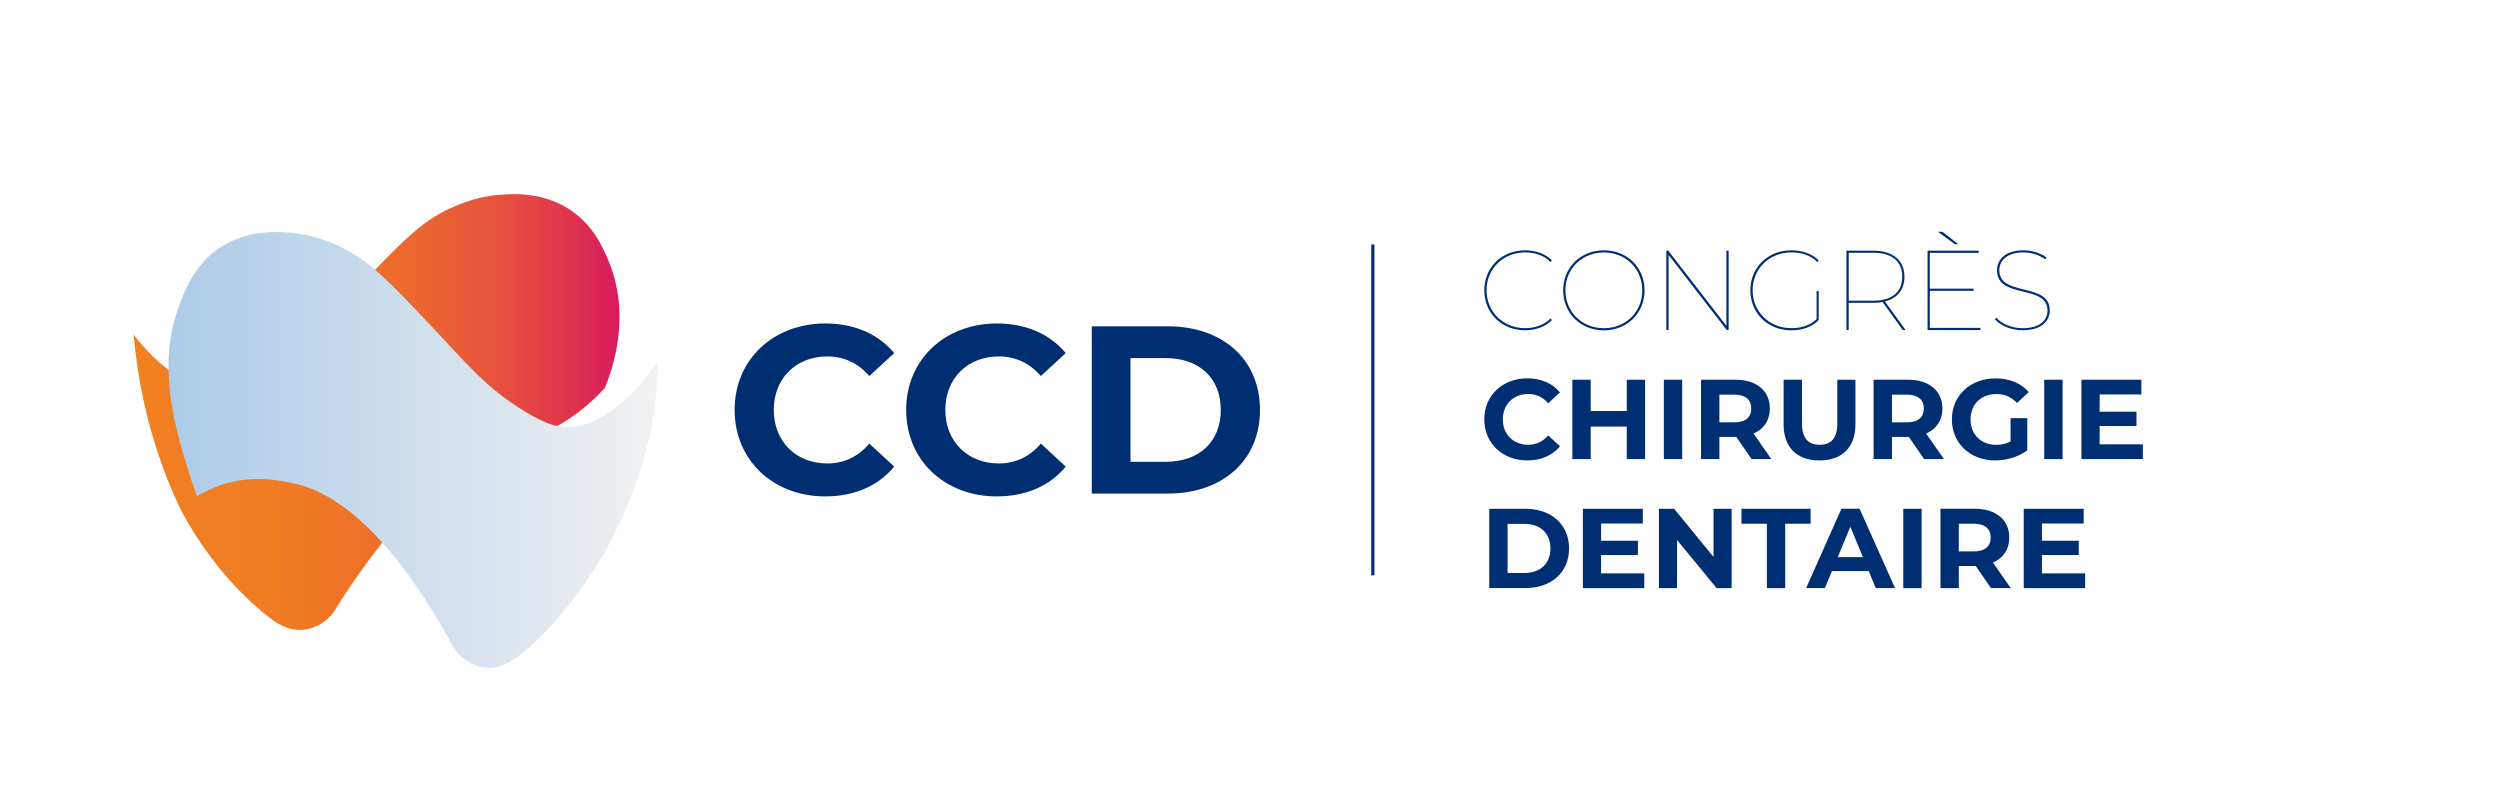 <?xml version="1.0" encoding="UTF-8"?>
<svg id="CMI" xmlns="http://www.w3.org/2000/svg" xmlns:xlink="http://www.w3.org/1999/xlink" viewBox="0 0 556 178.37">
  <defs>
    <style>
      .cls-1 {
        fill: url(#linear-gradient-2);
        filter: url(#drop-shadow-1);
      }

      .cls-1, .cls-2, .cls-3 {
        stroke-width: 0px;
      }

      .cls-2 {
        fill: url(#linear-gradient);
      }

      .cls-4 {
        fill: none;
        stroke: #002e72;
        stroke-miterlimit: 10;
        stroke-width: .7px;
      }

      .cls-3 {
        fill: #002e72;
      }
    </style>
    <linearGradient id="linear-gradient" x1="29.7" y1="91.64" x2="137.77" y2="91.64" gradientUnits="userSpaceOnUse">
      <stop offset="0" stop-color="#f18021"/>
      <stop offset=".26" stop-color="#f07d22"/>
      <stop offset=".45" stop-color="#ee7328"/>
      <stop offset=".61" stop-color="#ea6431"/>
      <stop offset=".77" stop-color="#e54e3e"/>
      <stop offset=".91" stop-color="#de314e"/>
      <stop offset="1" stop-color="#d91a5d"/>
    </linearGradient>
    <linearGradient id="linear-gradient-2" x1="-497.13" y1="91.64" x2="-388.38" y2="91.64" gradientTransform="translate(-359.35) rotate(-180) scale(1 -1)" gradientUnits="userSpaceOnUse">
      <stop offset="0" stop-color="#f1f1f1"/>
      <stop offset="1" stop-color="#adcbe8"/>
    </linearGradient>
    <filter id="drop-shadow-1" filterUnits="userSpaceOnUse">
      <feOffset dx="8.43" dy="8.43"/>
      <feGaussianBlur result="blur" stdDeviation="6.02"/>
      <feFlood flood-color="#000" flood-opacity=".07"/>
      <feComposite in2="blur" operator="in"/>
      <feComposite in="SourceGraphic"/>
    </filter>
  </defs>
  <g id="CCD">
    <path class="cls-2" d="m29.7,74.36c1.78,2.38,10.11,13.08,20.67,12.12,1.41-.13,3.98-.57,9.86-4.39,8.01-5.2,11.27-9.61,22.66-21.52,7.92-8.28,11.69-11.75,17.62-14.42,4.42-1.99,7.77-2.52,9.55-2.72,2.59-.28,9.8-1.09,16.26,2.93,5.55,3.45,7.76,8.7,8.95,11.49,5.31,12.48.74,24.82-.76,28.45-3.3,3.58-8.81,8.52-16.82,11.2-4.02,1.35-4.48.83-8.05,1.72,0,0-15.91,5.62-35.14,36.46-.11.17-.22.34-.35.51-1.38,1.89-3.79,3.64-6.89,3.88-3.25.25-5.82-1.54-7.34-2.72-13.34-10.29-20.14-24.87-20.14-24.87-3.72-7.97-8.56-20.89-10.07-38.14Z"/>
    <path class="cls-1" d="m137.77,72.17c-4.34,6.01-12.41,15.32-21.24,14.31-.28-.03-.56-.07-.83-.13-1.61-.3-4.23-1.16-8.98-4.26-7.97-5.2-11.22-9.61-22.56-21.52-7.89-8.28-11.64-11.75-17.55-14.42-4.4-1.99-7.73-2.52-9.5-2.72-2.51-.28-9.75-1.08-16.19,2.93-5.85,3.64-8.06,9.38-9.43,12.96-5.24,13.62-.9,27.63,2.22,37.72.65,2.08,1.25,3.78,1.67,4.91,1.2-.74,3-1.72,5.33-2.51,7.12-2.4,13.4-1.01,16.82-.21,18.73,4.39,33.6,34.22,34.99,36.46.11.17.22.34.35.51,1.37,1.89,3.78,3.64,6.86,3.88,3.23.25,5.8-1.54,7.31-2.72,11.93-9.24,20.05-24.87,20.05-24.87,4.45-8.59,6.99-16.1,8.45-21.83.78-3.07,1.28-5.9,1.28-5.9.2-1.17.48-3.03.69-5.32.18-1.99.32-4.44.28-7.27Z"/>
    <g>
      <path class="cls-3" d="m330.11,64.57c0-5.09,3.88-8.9,9.05-8.9,2.32,0,4.49.73,6,2.24l-.3.35c-1.61-1.54-3.55-2.12-5.7-2.12-4.87,0-8.55,3.65-8.55,8.42s3.68,8.42,8.55,8.42c2.14,0,4.08-.6,5.7-2.14l.3.35c-1.51,1.51-3.68,2.27-6,2.27-5.17,0-9.05-3.81-9.05-8.9Z"/>
      <path class="cls-3" d="m347.65,64.57c0-5.09,3.88-8.9,9.05-8.9s9.05,3.81,9.05,8.9-3.88,8.9-9.05,8.9-9.05-3.81-9.05-8.9Zm17.59,0c0-4.81-3.68-8.42-8.54-8.42s-8.55,3.6-8.55,8.42,3.68,8.42,8.55,8.42,8.54-3.6,8.54-8.42Z"/>
      <path class="cls-3" d="m384.45,55.75v17.65h-.43l-12.93-16.71v16.71h-.5v-17.65h.43l12.93,16.71v-16.71h.5Z"/>
      <path class="cls-3" d="m404,64.75h.48v6.45c-1.51,1.51-3.68,2.27-6.08,2.27-5.24,0-9.12-3.81-9.12-8.9s3.88-8.9,9.12-8.9c2.39,0,4.56.73,6.08,2.24l-.3.35c-1.61-1.54-3.55-2.12-5.77-2.12-4.94,0-8.62,3.65-8.62,8.42s3.68,8.42,8.62,8.42c2.14,0,4.08-.55,5.6-1.99v-6.25Z"/>
      <path class="cls-3" d="m423.18,73.4l-4.49-6.23c-.63.13-1.34.18-2.07.18h-5.47v6.05h-.5v-17.65h5.97c4.33,0,6.93,2.14,6.93,5.8,0,2.85-1.59,4.79-4.34,5.5l4.59,6.35h-.63Zm-6.5-6.53c4.13,0,6.38-1.94,6.38-5.32s-2.24-5.32-6.38-5.32h-5.52v10.64h5.52Z"/>
      <path class="cls-3" d="m440.44,72.92v.48h-11.75v-17.65h11.37v.48h-10.87v7.97h9.73v.48h-9.73v8.24h11.24Zm-5.67-18.6l-3.78-2.77h1.01l3.53,2.77h-.76Z"/>
      <path class="cls-3" d="m443.64,70.98l.35-.33c1.11,1.31,3.35,2.34,5.82,2.34,3.83,0,5.55-1.76,5.55-3.93,0-5.92-11.22-2.45-11.22-8.95,0-2.32,1.76-4.44,5.9-4.44,1.89,0,3.83.63,5.12,1.61l-.28.4c-1.41-1.03-3.23-1.54-4.81-1.54-3.71,0-5.42,1.79-5.42,3.98,0,5.95,11.22,2.55,11.22,8.92,0,2.34-1.84,4.41-6.02,4.41-2.57,0-5.02-1.03-6.2-2.5Z"/>
      <path class="cls-3" d="m330.1,93.27c0-5.32,4.08-9.13,9.58-9.13,3.05,0,5.6,1.11,7.26,3.13l-2.62,2.42c-1.18-1.36-2.67-2.07-4.44-2.07-3.3,0-5.65,2.32-5.65,5.65s2.34,5.65,5.65,5.65c1.76,0,3.25-.71,4.44-2.09l2.62,2.42c-1.66,2.04-4.21,3.15-7.28,3.15-5.47,0-9.55-3.81-9.55-9.12Z"/>
      <path class="cls-3" d="m365.87,84.45v17.65h-4.08v-7.23h-8.02v7.23h-4.08v-17.65h4.08v6.96h8.02v-6.96h4.08Z"/>
      <path class="cls-3" d="m370.04,84.45h4.08v17.65h-4.08v-17.65Z"/>
      <path class="cls-3" d="m389.55,102.1l-3.4-4.92h-3.76v4.92h-4.08v-17.65h7.64c4.71,0,7.66,2.45,7.66,6.4,0,2.65-1.34,4.59-3.63,5.57l3.96,5.67h-4.39Zm-3.83-14.32h-3.33v6.15h3.33c2.5,0,3.76-1.16,3.76-3.08s-1.26-3.08-3.76-3.08Z"/>
      <path class="cls-3" d="m396.68,94.33v-9.88h4.08v9.73c0,3.35,1.46,4.74,3.93,4.74s3.93-1.39,3.93-4.74v-9.73h4.03v9.88c0,5.19-2.97,8.07-7.99,8.07s-7.99-2.87-7.99-8.07Z"/>
      <path class="cls-3" d="m427.93,102.1l-3.4-4.92h-3.76v4.92h-4.08v-17.65h7.64c4.71,0,7.66,2.45,7.66,6.4,0,2.65-1.34,4.59-3.63,5.57l3.96,5.67h-4.39Zm-3.83-14.32h-3.33v6.15h3.33c2.5,0,3.76-1.16,3.76-3.08s-1.26-3.08-3.76-3.08Z"/>
      <path class="cls-3" d="m447.13,93h3.73v7.16c-1.94,1.46-4.61,2.24-7.13,2.24-5.55,0-9.63-3.81-9.63-9.12s4.08-9.13,9.71-9.13c3.1,0,5.67,1.06,7.39,3.05l-2.62,2.42c-1.29-1.36-2.77-1.99-4.56-1.99-3.43,0-5.77,2.29-5.77,5.65s2.34,5.65,5.72,5.65c1.11,0,2.14-.2,3.18-.76v-5.17Z"/>
      <path class="cls-3" d="m454.64,84.45h4.08v17.65h-4.08v-17.65Z"/>
      <path class="cls-3" d="m476.57,98.82v3.28h-13.66v-17.65h13.33v3.28h-9.28v3.83h8.19v3.18h-8.19v4.08h9.6Z"/>
      <path class="cls-3" d="m331.21,113.15h8.02c5.77,0,9.73,3.48,9.73,8.82s-3.96,8.82-9.73,8.82h-8.02v-17.65Zm7.81,14.29c3.5,0,5.8-2.09,5.8-5.47s-2.29-5.47-5.8-5.47h-3.73v10.94h3.73Z"/>
      <path class="cls-3" d="m365.69,127.52v3.28h-13.66v-17.65h13.33v3.28h-9.28v3.83h8.19v3.18h-8.19v4.08h9.6Z"/>
      <path class="cls-3" d="m385.12,113.15v17.65h-3.35l-8.8-10.71v10.71h-4.03v-17.65h3.38l8.77,10.71v-10.71h4.03Z"/>
      <path class="cls-3" d="m392.95,116.48h-5.65v-3.33h15.38v3.33h-5.65v14.32h-4.08v-14.32Z"/>
      <path class="cls-3" d="m415.61,127.01h-8.19l-1.56,3.78h-4.18l7.86-17.65h4.03l7.89,17.65h-4.29l-1.56-3.78Zm-1.29-3.1l-2.8-6.76-2.8,6.76h5.6Z"/>
      <path class="cls-3" d="m423.29,113.15h4.08v17.65h-4.08v-17.65Z"/>
      <path class="cls-3" d="m442.8,130.8l-3.4-4.92h-3.76v4.92h-4.08v-17.65h7.64c4.71,0,7.66,2.45,7.66,6.4,0,2.65-1.34,4.59-3.63,5.57l3.96,5.67h-4.39Zm-3.83-14.32h-3.33v6.15h3.33c2.5,0,3.76-1.16,3.76-3.08s-1.26-3.08-3.76-3.08Z"/>
      <path class="cls-3" d="m463.74,127.52v3.28h-13.66v-17.65h13.33v3.28h-9.28v3.83h8.19v3.18h-8.19v4.08h9.6Z"/>
    </g>
    <g>
      <path class="cls-3" d="m163.38,91.17c0-11.21,8.61-19.23,20.19-19.23,6.43,0,11.79,2.34,15.3,6.59l-5.53,5.1c-2.5-2.87-5.63-4.36-9.35-4.36-6.96,0-11.9,4.89-11.9,11.9s4.94,11.9,11.9,11.9c3.72,0,6.85-1.49,9.35-4.41l5.53,5.1c-3.51,4.3-8.87,6.64-15.35,6.64-11.53,0-20.14-8.02-20.14-19.23Z"/>
      <path class="cls-3" d="m201.53,91.17c0-11.21,8.61-19.23,20.19-19.23,6.43,0,11.79,2.34,15.3,6.59l-5.53,5.1c-2.5-2.87-5.63-4.36-9.35-4.36-6.96,0-11.9,4.89-11.9,11.9s4.94,11.9,11.9,11.9c3.72,0,6.85-1.49,9.35-4.41l5.53,5.1c-3.51,4.3-8.87,6.64-15.35,6.64-11.53,0-20.14-8.02-20.14-19.23Z"/>
      <path class="cls-3" d="m242.81,72.57h16.9c12.17,0,20.51,7.33,20.51,18.6s-8.34,18.6-20.51,18.6h-16.9v-37.19Zm16.47,30.13c7.38,0,12.22-4.41,12.22-11.53s-4.84-11.53-12.22-11.53h-7.86v23.06h7.86Z"/>
    </g>
    <line class="cls-4" x1="305.32" y1="54.37" x2="305.32" y2="127.96"/>
  </g>
</svg>